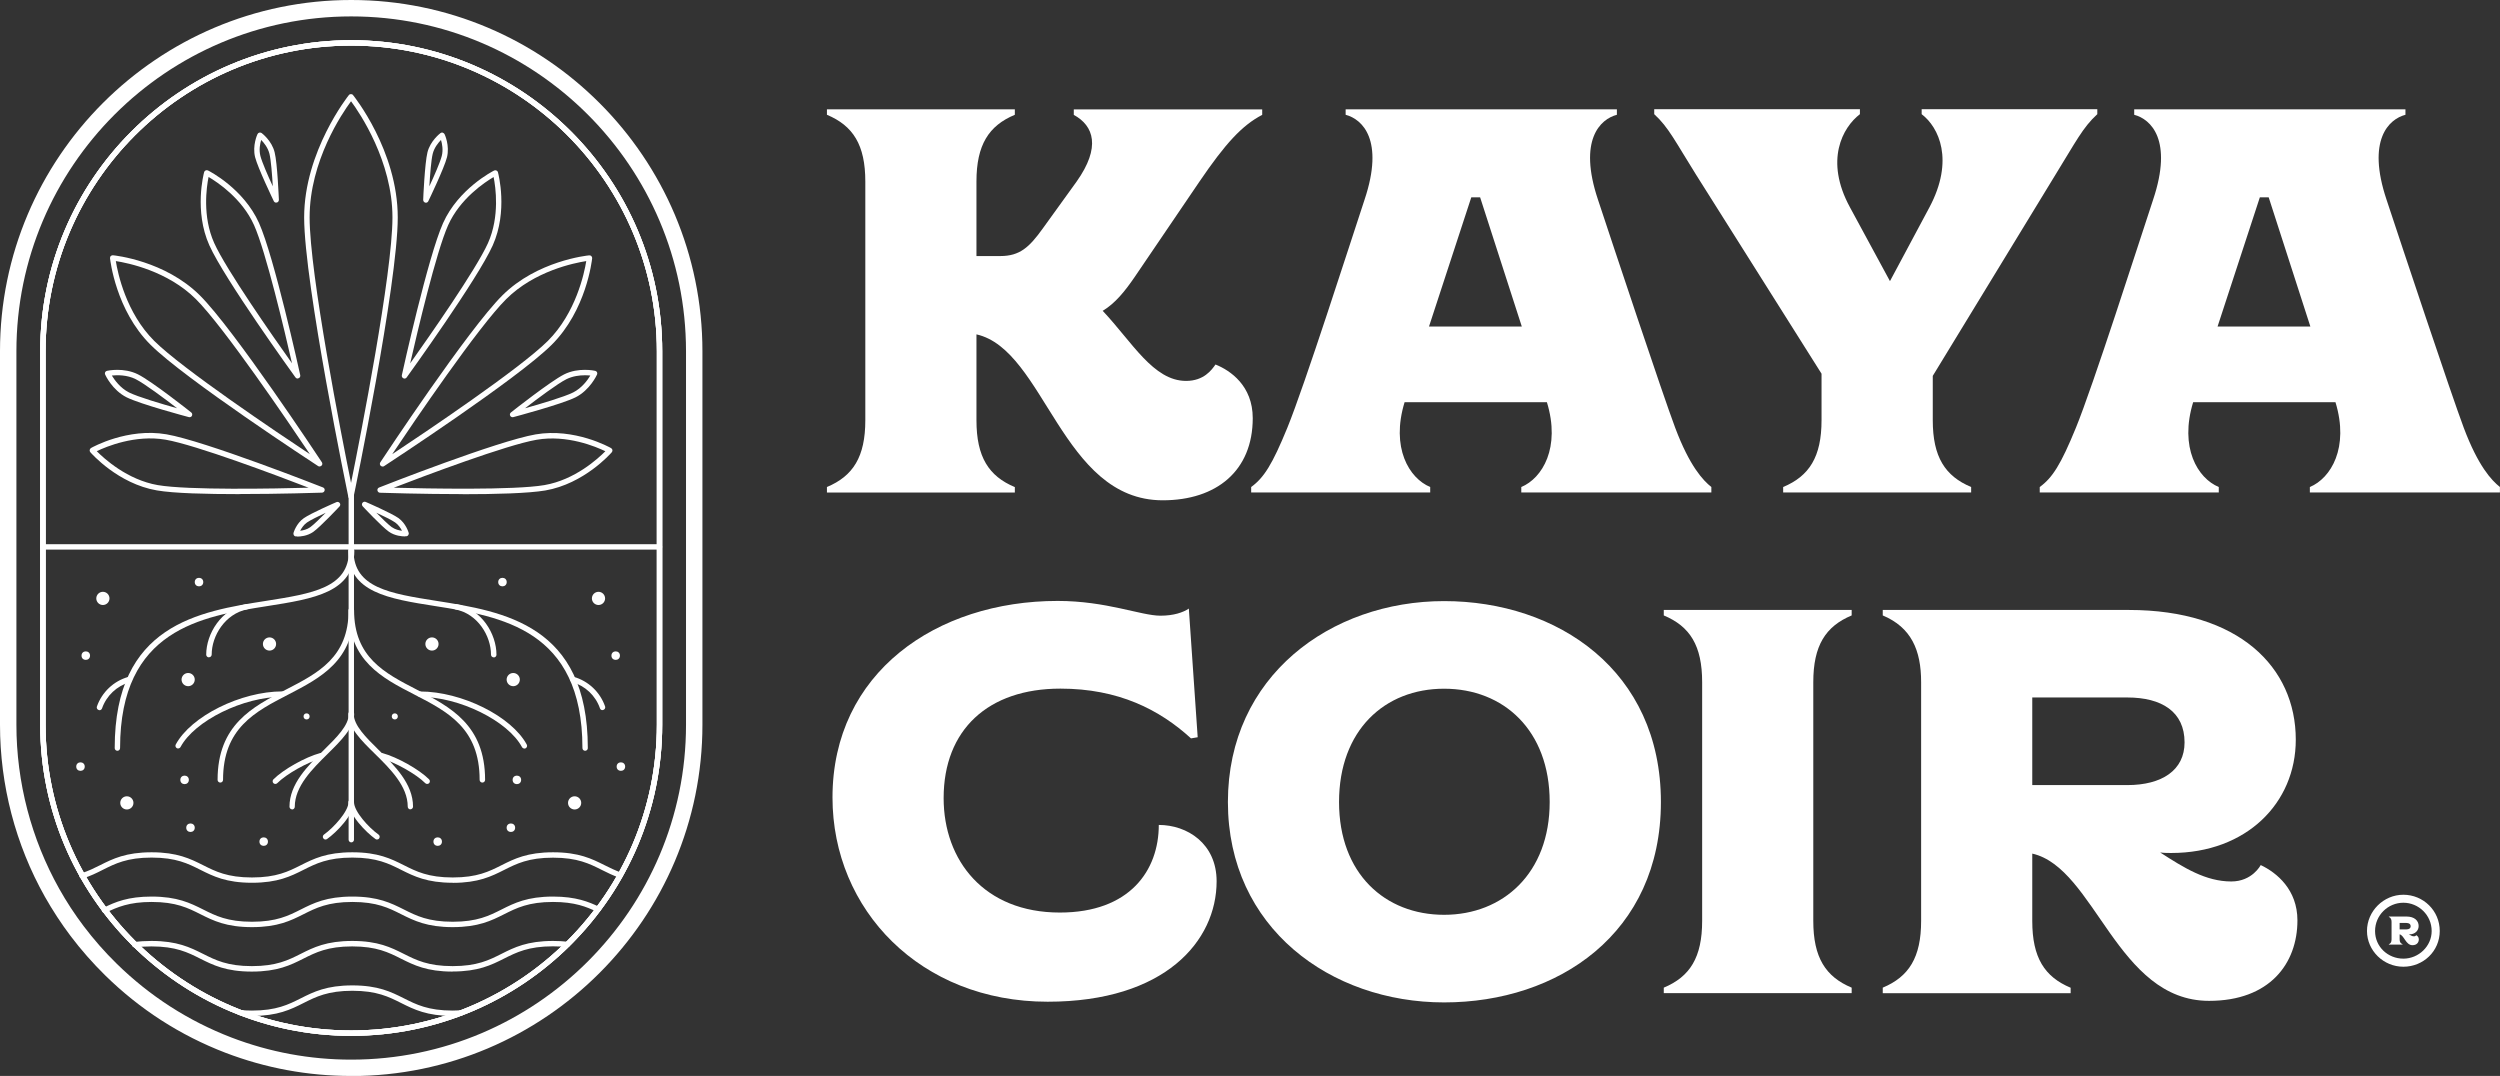 <?xml version="1.0" encoding="UTF-8"?><svg id="Layer_1" xmlns="http://www.w3.org/2000/svg" viewBox="0 0 287.93 123.92"><rect x="0" y="0" width="287.93" height="123.92" fill="#333333" stroke="none"/><defs><style>.cls-1{fill:#fff;}</style></defs><path class="cls-1" d="m40.45,123.92h0c-4.98,0-9.85-.9-14.48-2.67-5.21-2-9.87-5-13.87-8.93-1.43-1.41-2.77-2.93-3.97-4.52-1.08-1.43-2.07-2.95-2.96-4.52-3.39-6.02-5.17-12.87-5.17-19.8v-43.03C0,18.14,18.14,0,40.45,0s40.45,18.14,40.45,40.45v43.03c0,22.3-18.14,40.45-40.45,40.45Zm0-122.03C19.19,1.89,1.89,19.19,1.89,40.45v43.03c0,6.61,1.71,13.14,4.93,18.88.84,1.5,1.79,2.95,2.82,4.31,1.15,1.52,2.42,2.97,3.79,4.31,3.81,3.74,8.26,6.6,13.22,8.51,4.41,1.69,9.05,2.55,13.8,2.55h0c21.26,0,38.56-17.3,38.56-38.56v-43.03C79,19.19,61.71,1.89,40.45,1.89Z"/><path class="cls-1" d="m40.45,119.3c-19.75,0-35.82-16.07-35.82-35.82v-43.03C4.63,20.7,20.7,4.63,40.45,4.63s35.82,16.07,35.82,35.82v43.03c0,19.75-16.07,35.82-35.82,35.82Zm0-114.05C21.04,5.25,5.25,21.04,5.25,40.45v43.03c0,19.41,15.79,35.2,35.2,35.2s35.2-15.79,35.2-35.2v-43.03c0-19.41-15.79-35.2-35.2-35.2Z"/><path class="cls-1" d="m40.45,119.3c-19.75,0-35.82-16.07-35.82-35.82v-43.03C4.63,20.7,20.7,4.63,40.45,4.63s35.82,16.07,35.82,35.82v43.03c0,19.75-16.07,35.82-35.82,35.82Zm0-114.05C21.04,5.25,5.25,21.04,5.25,40.45v43.03c0,19.41,15.79,35.2,35.2,35.2s35.2-15.79,35.2-35.2v-43.03c0-19.41-15.79-35.2-35.2-35.2Z"/><path class="cls-1" d="m40.45,119.3c-19.75,0-35.82-16.07-35.82-35.82v-43.03C4.63,20.7,20.7,4.63,40.45,4.63s35.82,16.07,35.82,35.82v43.03c0,19.75-16.07,35.82-35.82,35.82Zm0-114.05C21.04,5.25,5.25,21.04,5.25,40.45v43.03c0,19.41,15.79,35.2,35.2,35.2s35.2-15.79,35.2-35.2v-43.03c0-19.41-15.79-35.2-35.2-35.2Z"/><path class="cls-1" d="m40.43,57.49c-.15,0-.28-.1-.31-.25-.05-.24-5.09-24.59-5.09-32.2s5.1-14.03,5.15-14.09c.12-.15.37-.15.48,0,.05.06,5.15,6.39,5.15,14.09s-5.03,31.96-5.09,32.2c-.03.14-.16.25-.31.25Zm0-45.83c-1,1.35-4.77,6.87-4.77,13.38s3.67,25.14,4.77,30.58c1.1-5.44,4.77-24.12,4.77-30.58s-3.77-12.03-4.77-13.38Z"/><path class="cls-1" d="m53.3,56.91c-4.69,0-9.2-.15-9.53-.16-.15,0-.27-.11-.3-.26-.03-.15.06-.29.19-.34.55-.22,13.64-5.36,18.03-6.12,4.47-.77,8.52,1.48,8.69,1.58.08.05.14.13.15.22.02.09-.01.19-.07.26-.13.15-3.19,3.63-7.66,4.4h0c-1.94.33-5.78.43-9.51.43Zm-7.97-.74c3.86.1,13.89.3,17.37-.3h0c3.51-.6,6.18-3.05,7.02-3.9-1.08-.52-4.41-1.93-7.92-1.32-3.48.6-12.86,4.14-16.47,5.53Z"/><path class="cls-1" d="m59.04,48.05c-.12,0-.23-.06-.28-.17-.07-.13-.03-.29.09-.38.18-.15,4.54-3.58,6.12-4.38,1.65-.83,3.5-.43,3.58-.41.09.02.17.08.21.16.04.08.04.18,0,.27-.03.07-.82,1.79-2.47,2.62h0c-1.58.79-6.94,2.22-7.17,2.28-.03,0-.05.01-.08.01Zm8.32-4.83c-.61,0-1.39.09-2.12.45-1.02.51-3.33,2.24-4.77,3.35,1.75-.49,4.52-1.31,5.54-1.82h0c1.01-.51,1.67-1.43,1.98-1.95-.17-.02-.39-.03-.63-.03Zm-1.21,2.26h0,0Z"/><path class="cls-1" d="m49.06,23.34s-.05,0-.08,0c-.14-.04-.24-.17-.24-.32,0-.17.18-4.21.49-5.47.33-1.33,1.45-2.18,1.5-2.22.08-.06.17-.08.26-.05s.17.09.21.17c.03.05.61,1.33.28,2.66h0c-.32,1.26-2.07,4.9-2.15,5.06-.05.11-.16.18-.28.18Zm1.73-7.22c-.31.32-.77.87-.95,1.58-.18.71-.31,2.45-.39,3.76.55-1.19,1.25-2.78,1.43-3.5h0c.18-.7.04-1.41-.09-1.84Z"/><path class="cls-1" d="m44.06,53.73c-.08,0-.16-.03-.22-.09-.1-.1-.12-.27-.04-.39.41-.62,10.11-15.3,14.06-19.23,4-3.98,9.75-4.59,10-4.61.09,0,.19.02.25.09.07.07.1.16.09.25-.03.24-.66,5.99-4.67,9.97-3.95,3.93-18.68,13.56-19.3,13.97-.05.03-.11.05-.17.05Zm23.46-23.66c-1.37.21-5.97,1.14-9.22,4.38-3.23,3.21-10.62,14.11-13.13,17.86,3.76-2.49,14.69-9.83,17.92-13.04,3.25-3.24,4.21-7.83,4.43-9.2Z"/><path class="cls-1" d="m46.59,43.6s-.09,0-.13-.03c-.13-.06-.21-.21-.18-.35.12-.56,3.01-13.65,4.75-17.53,1.77-3.95,5.72-5.97,5.88-6.05.08-.04.18-.04.27,0,.09.04.15.11.17.2.05.18,1.17,4.47-.6,8.42-1.74,3.88-9.59,14.76-9.92,15.22-.06.08-.16.13-.25.13Zm10.26-23.21c-1,.59-3.86,2.47-5.24,5.55-1.37,3.06-3.54,12.27-4.37,15.91,2.16-3.05,7.59-10.8,8.96-13.85h0c1.38-3.08.88-6.47.65-7.6Z"/><path class="cls-1" d="m46.65,61.78c-.33,0-1.17-.05-1.87-.55h0c-.81-.57-2.92-2.82-3.01-2.92-.1-.11-.11-.27-.03-.39.09-.12.24-.17.38-.11.12.05,2.95,1.28,3.76,1.85.88.62,1.18,1.67,1.19,1.71.03.09,0,.19-.05.26-.05.08-.14.13-.23.13,0,0-.06,0-.14,0Zm-1.51-1.06c.38.27.83.37,1.16.41-.15-.29-.4-.68-.78-.95-.39-.28-1.34-.74-2.18-1.13.64.65,1.4,1.39,1.79,1.67h0Z"/><path class="cls-1" d="m27.57,56.91c-3.73,0-7.56-.09-9.51-.43-4.47-.77-7.53-4.25-7.66-4.4-.06-.07-.09-.17-.07-.26.02-.09.07-.17.15-.22.17-.1,4.22-2.35,8.69-1.58,4.39.76,17.47,5.9,18.03,6.12.14.05.22.2.19.34-.03.15-.15.25-.3.26-.33.01-4.84.16-9.53.16Zm-16.42-4.94c.84.85,3.51,3.29,7.02,3.9h0c3.48.6,13.51.41,17.37.3-3.6-1.39-12.99-4.93-16.47-5.53-3.5-.6-6.84.8-7.92,1.32Z"/><path class="cls-1" d="m21.83,48.05s-.05,0-.08-.01c-.23-.06-5.59-1.49-7.17-2.28-1.65-.83-2.44-2.55-2.47-2.62-.04-.09-.04-.18,0-.27.04-.08.12-.14.21-.16.08-.02,1.93-.42,3.58.41,1.58.79,5.94,4.23,6.12,4.38.12.09.15.25.09.38-.05.11-.16.17-.28.17Zm-8.95-4.8c.31.51.97,1.44,1.98,1.95h0c1.02.51,3.79,1.33,5.54,1.82-1.44-1.11-3.76-2.84-4.77-3.35-1.01-.51-2.15-.48-2.74-.42Z"/><path class="cls-1" d="m31.81,23.34c-.12,0-.23-.07-.28-.18-.07-.15-1.83-3.8-2.15-5.06-.33-1.33.25-2.61.28-2.66.04-.08.12-.15.21-.17.09-.02.19,0,.26.05.05.04,1.17.88,1.5,2.22.32,1.26.48,5.3.49,5.47,0,.15-.09.28-.24.32-.03,0-.05,0-.08,0Zm-1.73-7.22c-.13.43-.27,1.13-.09,1.84.18.71.88,2.31,1.43,3.5-.08-1.3-.21-3.05-.39-3.76-.18-.7-.63-1.26-.95-1.58Z"/><path class="cls-1" d="m36.81,53.73c-.06,0-.12-.02-.17-.05-.63-.41-15.36-10.04-19.3-13.97-4-3.98-4.64-9.73-4.67-9.97,0-.09.02-.19.09-.25.07-.07.16-.1.25-.09.24.02,5.99.63,10,4.61,3.95,3.93,13.65,18.61,14.06,19.23.08.12.07.29-.04.39-.06.06-.14.09-.22.09ZM13.34,30.07c.22,1.37,1.17,5.96,4.43,9.2,3.23,3.21,14.16,10.55,17.92,13.04-2.51-3.75-9.9-14.64-13.13-17.86-3.25-3.24-7.85-4.17-9.22-4.38Z"/><path class="cls-1" d="m34.28,43.6c-.1,0-.19-.05-.25-.13-.33-.46-8.18-11.34-9.92-15.22-1.77-3.95-.65-8.24-.6-8.42.02-.09.09-.17.17-.2.09-.04.18-.04.27,0,.17.08,4.11,2.1,5.88,6.05,1.74,3.88,4.63,16.98,4.75,17.53.03.14-.04.29-.18.35-.04.02-.08.03-.13.03Zm-10.26-23.21c-.23,1.14-.73,4.53.65,7.6,1.37,3.05,6.8,10.81,8.96,13.85-.83-3.64-3-12.85-4.37-15.91-1.38-3.08-4.24-4.96-5.24-5.55Z"/><path class="cls-1" d="m34.22,61.78c-.08,0-.13,0-.14,0-.09,0-.18-.05-.23-.13-.05-.08-.07-.17-.05-.26.01-.04.31-1.1,1.19-1.71.81-.57,3.64-1.8,3.76-1.85.14-.06.29-.01.38.11.09.12.07.29-.03.39-.09.1-2.2,2.34-3.01,2.92h0c-.7.5-1.54.55-1.87.55Zm3.31-2.73c-.83.39-1.78.85-2.18,1.13-.38.27-.63.66-.78.95.33-.04.78-.14,1.16-.41h0c.39-.28,1.15-1.02,1.79-1.67Z"/><path class="cls-1" d="m40.46,97.02c-.17,0-.31-.14-.31-.31v-39.99c0-.17.14-.31.31-.31s.31.14.31.31v39.99c0,.17-.14.31-.31.31Z"/><path class="cls-1" d="m67.39,86.47c-.17,0-.31-.14-.31-.31,0-13.68-9.38-15.16-16.92-16.35-5.4-.85-10.06-1.58-10.06-6.39,0-.17.14-.31.31-.31s.31.14.31.31c0,4.28,4.21,4.94,9.53,5.78,7.77,1.23,17.45,2.75,17.45,16.96,0,.17-.14.31-.31.31Z"/><path class="cls-1" d="m69.39,81.79c-.13,0-.25-.08-.29-.21-.51-1.47-1.71-2.6-3.2-3.02-.17-.05-.26-.22-.22-.39.05-.17.22-.26.39-.22,1.69.48,3.04,1.75,3.62,3.41.06.16-.03.34-.19.4-.03.01-.07.02-.1.02Z"/><path class="cls-1" d="m56.86,75.71c-.17,0-.31-.14-.31-.31,0-2.16-1.53-4.7-4.09-5.21-.17-.03-.28-.2-.24-.37.03-.17.2-.28.37-.24,2.87.58,4.59,3.42,4.59,5.83,0,.17-.14.31-.31.31Z"/><path class="cls-1" d="m55.55,90.13c-.17,0-.31-.14-.31-.31,0-5.95-3.66-7.84-7.54-9.84-3.71-1.91-7.54-3.89-7.54-9.71,0-.17.14-.31.31-.31s.31.14.31.31c0,5.43,3.5,7.24,7.21,9.15,3.87,2,7.88,4.06,7.88,10.4,0,.17-.14.31-.31.31Z"/><path class="cls-1" d="m60.4,86.21c-.11,0-.22-.06-.28-.16-1.63-3.03-7.22-5.79-11.74-5.79-.17,0-.31-.14-.31-.31s.14-.31.31-.31c4.8,0,10.54,2.86,12.29,6.12.08.15.02.34-.13.42-.05.03-.1.04-.15.04Z"/><path class="cls-1" d="m47.27,93.22c-.17,0-.31-.14-.31-.31,0-2.37-2.01-4.35-3.79-6.1-1.57-1.54-3.05-3-3.05-4.59,0-.17.14-.31.31-.31s.31.14.31.31c0,1.32,1.39,2.69,2.86,4.14,1.86,1.83,3.97,3.91,3.97,6.54,0,.17-.14.31-.31.31Z"/><path class="cls-1" d="m49.2,90.29c-.08,0-.16-.03-.22-.09-1.06-1.06-3.5-2.43-5.11-2.87-.17-.05-.26-.22-.22-.38.05-.17.22-.26.38-.22,1.73.47,4.25,1.89,5.39,3.03.12.12.12.32,0,.44-.06.06-.14.09-.22.09Z"/><path class="cls-1" d="m43.42,96.69c-.06,0-.13-.02-.18-.06-1.08-.77-3.09-2.8-3.09-4.25,0-.17.14-.31.31-.31s.31.14.31.31c0,1.06,1.67,2.92,2.83,3.74.14.1.17.29.07.44-.06.09-.16.13-.25.13Z"/><path class="cls-1" d="m13.52,86.47c-.17,0-.31-.14-.31-.31,0-14.21,9.68-15.74,17.45-16.96,5.32-.84,9.53-1.5,9.53-5.78,0-.17.14-.31.31-.31s.31.14.31.31c0,4.81-4.66,5.54-10.06,6.39-7.54,1.19-16.92,2.67-16.92,16.35,0,.17-.14.31-.31.31Z"/><path class="cls-1" d="m24.06,75.71c-.17,0-.31-.14-.31-.31,0-2.41,1.72-5.24,4.59-5.83.17-.03.33.07.37.24.03.17-.08.33-.24.37-2.56.52-4.09,3.06-4.09,5.21,0,.17-.14.31-.31.31Z"/><path class="cls-1" d="m25.37,90.13c-.17,0-.31-.14-.31-.31,0-6.33,4-8.4,7.88-10.4,3.71-1.91,7.21-3.72,7.21-9.15,0-.17.14-.31.31-.31s.31.14.31.31c0,5.81-3.84,7.79-7.54,9.71-3.88,2-7.54,3.89-7.54,9.84,0,.17-.14.31-.31.31Z"/><path class="cls-1" d="m20.52,86.21s-.1-.01-.15-.04c-.15-.08-.21-.27-.13-.42,1.75-3.26,7.49-6.12,12.29-6.12.17,0,.31.14.31.31s-.14.31-.31.31c-4.52,0-10.12,2.76-11.74,5.79-.06.1-.16.16-.28.16Z"/><path class="cls-1" d="m33.65,93.22c-.17,0-.31-.14-.31-.31,0-2.63,2.11-4.71,3.97-6.54,1.47-1.45,2.86-2.82,2.86-4.14,0-.17.14-.31.31-.31s.31.14.31.31c0,1.58-1.48,3.04-3.05,4.59-1.77,1.75-3.79,3.73-3.79,6.1,0,.17-.14.31-.31.31Z"/><path class="cls-1" d="m31.71,90.29c-.08,0-.16-.03-.22-.09-.12-.12-.12-.32,0-.44,1.14-1.14,3.66-2.56,5.39-3.03.17-.05.34.05.38.22.05.17-.05.34-.22.38-1.62.44-4.05,1.81-5.11,2.87-.06.06-.14.09-.22.09Z"/><path class="cls-1" d="m37.49,96.69c-.1,0-.19-.05-.25-.13-.1-.14-.07-.34.07-.44,1.15-.82,2.83-2.69,2.83-3.74,0-.17.14-.31.31-.31s.31.14.31.31c0,1.45-2.01,3.49-3.09,4.25-.06.04-.12.06-.18.06Z"/><path class="cls-1" d="m11.45,81.79s-.07,0-.1-.02c-.16-.06-.25-.24-.19-.4.58-1.66,1.94-2.94,3.62-3.41.17-.05.34.05.39.22.05.17-.05.34-.22.39-1.49.42-2.69,1.55-3.2,3.02-.05.13-.17.21-.29.21Z"/><path class="cls-1" d="m75.96,63.3H4.94c-.17,0-.31-.14-.31-.31s.14-.31.31-.31h71.02c.17,0,.31.14.31.31s-.14.31-.31.31Z"/><path class="cls-1" d="m52.14,117.01c-2.96,0-4.46-.75-5.92-1.48-1.45-.73-2.82-1.42-5.64-1.42s-4.19.69-5.64,1.42c-1.45.73-2.95,1.48-5.92,1.48-.46,0-.91-.02-1.35-.06-.17-.02-.3-.17-.28-.34.02-.17.17-.3.34-.28.43.04.85.06,1.29.06,2.81,0,4.19-.69,5.64-1.42,1.45-.73,2.95-1.48,5.92-1.48s4.46.75,5.92,1.48c1.45.73,2.82,1.42,5.64,1.42.32,0,.62-.01.9-.03.18,0,.32.12.33.29.01.17-.12.32-.29.33-.3.02-.61.03-.94.03Z"/><path class="cls-1" d="m52.12,111.9c-2.96,0-4.46-.75-5.92-1.48-1.45-.73-2.82-1.42-5.64-1.42s-4.19.69-5.64,1.42c-1.45.73-2.95,1.48-5.92,1.48s-4.46-.75-5.92-1.48c-1.45-.73-2.82-1.42-5.64-1.42-.68,0-1.3.04-1.89.12-.17.02-.33-.09-.35-.27-.02-.17.09-.33.27-.35.62-.09,1.26-.13,1.98-.13,2.96,0,4.46.75,5.92,1.48,1.45.73,2.82,1.42,5.64,1.42s4.19-.69,5.64-1.42c1.45-.73,2.95-1.48,5.92-1.48s4.46.75,5.92,1.48c1.45.73,2.82,1.42,5.64,1.42s4.19-.69,5.64-1.42c1.45-.73,2.95-1.48,5.92-1.48.59,0,1.15.03,1.69.09.17.02.29.18.27.35-.02.17-.17.29-.35.27-.52-.06-1.05-.09-1.62-.09-2.81,0-4.19.69-5.64,1.42-1.45.73-2.95,1.48-5.92,1.48Z"/><path class="cls-1" d="m52.14,106.78c-2.96,0-4.46-.75-5.92-1.48-1.45-.73-2.82-1.42-5.64-1.42s-4.19.69-5.64,1.42c-1.45.73-2.95,1.48-5.92,1.48s-4.46-.75-5.92-1.48c-1.45-.73-2.82-1.42-5.64-1.42-2.57,0-3.96.59-5.28,1.24-.15.08-.34.01-.42-.14-.08-.15-.01-.34.14-.42,1.39-.69,2.86-1.3,5.56-1.3,2.96,0,4.46.75,5.92,1.48,1.45.73,2.82,1.42,5.64,1.42s4.19-.69,5.64-1.42c1.45-.73,2.95-1.48,5.92-1.48s4.46.75,5.92,1.48c1.45.73,2.82,1.42,5.64,1.42s4.19-.69,5.64-1.42c1.45-.73,2.95-1.48,5.92-1.48,2.64,0,4.13.61,5.32,1.19.16.08.22.26.14.42-.08.16-.26.22-.42.14-1.18-.57-2.54-1.13-5.05-1.13-2.81,0-4.19.69-5.64,1.42-1.45.73-2.95,1.48-5.92,1.48Z"/><path class="cls-1" d="m52.14,101.67c-2.96,0-4.46-.75-5.92-1.48-1.45-.73-2.82-1.42-5.64-1.42s-4.19.69-5.64,1.42c-1.45.73-2.95,1.48-5.92,1.48s-4.46-.75-5.92-1.48c-1.45-.73-2.82-1.42-5.64-1.42s-4.19.69-5.64,1.42c-.69.35-1.41.71-2.28.98-.17.05-.34-.04-.39-.2s.04-.34.2-.39c.83-.26,1.49-.59,2.19-.94,1.45-.73,2.96-1.48,5.92-1.48s4.46.75,5.92,1.48c1.45.73,2.82,1.42,5.64,1.42s4.19-.69,5.64-1.42c1.45-.73,2.95-1.48,5.92-1.48s4.46.75,5.92,1.48c1.45.73,2.82,1.42,5.64,1.42s4.19-.69,5.64-1.42c1.45-.73,2.95-1.48,5.92-1.48s4.46.75,5.92,1.48c.63.31,1.22.61,1.93.86.16.06.25.23.19.4-.06.16-.23.25-.4.19-.75-.26-1.39-.58-2.01-.89-1.45-.73-2.82-1.42-5.64-1.42s-4.19.69-5.64,1.42c-1.45.73-2.95,1.48-5.92,1.48Z"/><circle class="cls-1" cx="11.85" cy="68.92" r=".76"/><circle class="cls-1" cx="21.67" cy="78.27" r=".76"/><circle class="cls-1" cx="14.61" cy="92.47" r=".76"/><circle class="cls-1" cx="31.04" cy="74.17" r=".76"/><circle class="cls-1" cx="22.92" cy="67.04" r=".49"/><circle class="cls-1" cx="9.27" cy="88.29" r=".49"/><circle class="cls-1" cx="30.37" cy="96.93" r=".49"/><circle class="cls-1" cx="9.88" cy="75.51" r=".49"/><circle class="cls-1" cx="21.94" cy="95.33" r=".49"/><circle class="cls-1" cx="21.26" cy="89.82" r=".49"/><circle class="cls-1" cx="35.31" cy="82.51" r=".35"/><circle class="cls-1" cx="68.93" cy="68.92" r=".76"/><circle class="cls-1" cx="59.11" cy="78.27" r=".76"/><circle class="cls-1" cx="66.18" cy="92.47" r=".76"/><circle class="cls-1" cx="49.75" cy="74.17" r=".76"/><circle class="cls-1" cx="57.87" cy="67.04" r=".49"/><circle class="cls-1" cx="71.51" cy="88.29" r=".49"/><circle class="cls-1" cx="50.41" cy="96.93" r=".49"/><circle class="cls-1" cx="70.91" cy="75.51" r=".49"/><circle class="cls-1" cx="58.84" cy="95.33" r=".49"/><circle class="cls-1" cx="59.53" cy="89.82" r=".49"/><circle class="cls-1" cx="45.47" cy="82.51" r=".35"/><path class="cls-1" d="m95.24,56.72v-.63c3.01-1.26,4.42-3.47,4.42-7.69v-27.49c0-4.23-1.41-6.43-4.42-7.69v-.63h21.64v.63c-3.01,1.26-4.42,3.47-4.42,7.69v8.58h2.75c2.24,0,3.33-1.01,4.87-3.15l3.91-5.42c2.82-3.97,1.99-6.43-.32-7.69v-.63h21.7v.63c-2.31,1.2-4.23,3.28-7.23,7.69l-7.49,11.03c-1.09,1.58-2.18,2.96-3.65,3.85,3.39,3.59,5.83,8.07,9.6,8.07,2.05,0,2.95-1.26,3.39-1.89,1.73.69,4.29,2.46,4.29,6.18,0,6.05-4.16,9.46-10.37,9.46-11.65,0-13.57-17.34-21.45-19.11v9.9c0,4.22,1.41,6.43,4.42,7.69v.63h-21.64Z"/><path class="cls-1" d="m175.21,56.72v-.63c2.43-1.01,4.55-4.54,2.95-9.77h-16.39c-1.6,5.23.51,8.76,2.95,9.77v.63h-20.62v-.63c1.47-1.07,2.43-2.59,4.16-6.81,1.99-4.86,7.17-21.06,8.9-26.29,2.3-6.87-.26-9.27-2.18-9.77v-.63h31.24v.63c-1.92.5-4.48,2.9-2.18,9.77,1.73,5.23,7.43,22.38,8.9,26.29,1.66,4.41,3.2,6.05,4.16,6.81v.63h-21.9Zm-4.74-33.99h-1.02l-4.87,14.88h10.69l-4.8-14.88Z"/><path class="cls-1" d="m205.37,56.72v-.63c3.01-1.26,4.42-3.47,4.42-7.69v-5.36l-14.47-22.95c-2.37-3.78-3.14-5.42-4.8-6.94v-.57h23.69v.57c-1.98,1.51-4.1,5.3-1.15,10.72l4.61,8.51,4.55-8.51c2.88-5.42,1.09-9.21-.9-10.72v-.57h20.23v.57c-1.66,1.51-2.5,3.22-4.8,6.94l-14.15,23.2v5.11c0,4.22,1.41,6.43,4.42,7.69v.63h-21.64Z"/><path class="cls-1" d="m266.03,56.72v-.63c2.43-1.01,4.55-4.54,2.95-9.77h-16.39c-1.6,5.23.51,8.76,2.95,9.77v.63h-20.62v-.63c1.47-1.07,2.43-2.59,4.16-6.81,1.99-4.86,7.17-21.06,8.9-26.29,2.3-6.87-.26-9.27-2.18-9.77v-.63h31.24v.63c-1.92.5-4.48,2.9-2.18,9.77,1.73,5.23,7.43,22.38,8.9,26.29,1.66,4.41,3.2,6.05,4.16,6.81v.63h-21.9Zm-4.74-33.99h-1.02l-4.87,14.88h10.69l-4.8-14.88Z"/><path class="cls-1" d="m137.18,85.05c-3.65-3.34-8.39-5.74-15.05-5.74-8.32,0-13.45,4.73-13.45,12.61,0,7.19,4.67,13.18,13.38,13.18,8.07,0,11.4-4.86,11.4-10.09,3.27,0,6.66,2.14,6.66,6.49,0,6.87-5.95,13.87-19.46,13.87-14.66,0-24.78-10.59-24.78-23.52,0-14.38,11.97-22.64,25.93-22.64,5.63,0,9.6,1.7,11.84,1.7,1.54,0,2.62-.38,3.27-.82l1.02,14.82-.77.13Z"/><path class="cls-1" d="m166.32,115.45c-13.06,0-24.9-8.58-24.9-23.08s11.84-23.14,24.9-23.14,24.97,8.01,24.97,23.14-11.84,23.08-24.97,23.08Zm12.16-23.08c0-8.26-5.31-13.05-12.16-13.05s-12.1,4.79-12.1,13.05,5.31,12.99,12.1,12.99,12.16-4.79,12.16-12.99Z"/><path class="cls-1" d="m191.62,114.38v-.63c3.01-1.26,4.42-3.47,4.42-7.69v-27.49c0-4.23-1.41-6.43-4.42-7.69v-.63h21.64v.63c-3.01,1.26-4.42,3.47-4.42,7.69v27.49c0,4.22,1.41,6.43,4.42,7.69v.63h-21.64Z"/><path class="cls-1" d="m216.84,114.38v-.63c3.01-1.26,4.42-3.47,4.42-7.69v-27.49c0-3.72-1.15-6.31-4.42-7.69v-.63h28.36c12.61,0,19.21,6.56,19.21,14.94,0,7.31-5.7,13.05-14.34,13.05-.38,0-.83,0-1.28-.06,2.75,1.77,5.25,3.34,8.19,3.34,2.43,0,3.39-1.89,3.39-1.89,1.86.88,4.23,2.84,4.23,6.37,0,4.98-3.2,9.27-10.18,9.27-10.63,0-13.12-15.32-20.36-16.96v7.76c0,4.22,1.41,6.43,4.42,7.69v.63h-21.64Zm17.22-34.05v10.09h10.95c3.97,0,6.59-1.7,6.59-4.92,0-3.53-2.63-5.17-6.59-5.17h-10.95Z"/><path class="cls-1" d="m276.8,111.34c-2.29,0-4.19-1.85-4.19-4.12s1.9-4.17,4.19-4.17,4.19,1.83,4.19,4.17-1.9,4.12-4.19,4.12Zm0-7.37c-1.76,0-3.26,1.43-3.26,3.26s1.5,3.18,3.26,3.18,3.26-1.43,3.26-3.18c0-1.83-1.5-3.26-3.26-3.26Zm-1.67,4.83v-.05c.21-.09.31-.25.31-.56v-2.02c0-.27-.08-.47-.31-.57v-.04h2.04c.91,0,1.39.48,1.39,1.09,0,.53-.42.96-1.04.96h-.09c.21.12.38.23.6.23.17,0,.25-.13.25-.13.13.07.3.21.3.47,0,.36-.23.68-.73.68-.78,0-.95-1.13-1.48-1.25v.57c0,.31.1.47.33.56v.05h-1.56Zm1.24-2.5v.74h.79c.29,0,.48-.13.48-.36,0-.26-.2-.38-.48-.38h-.79Z"/></svg>